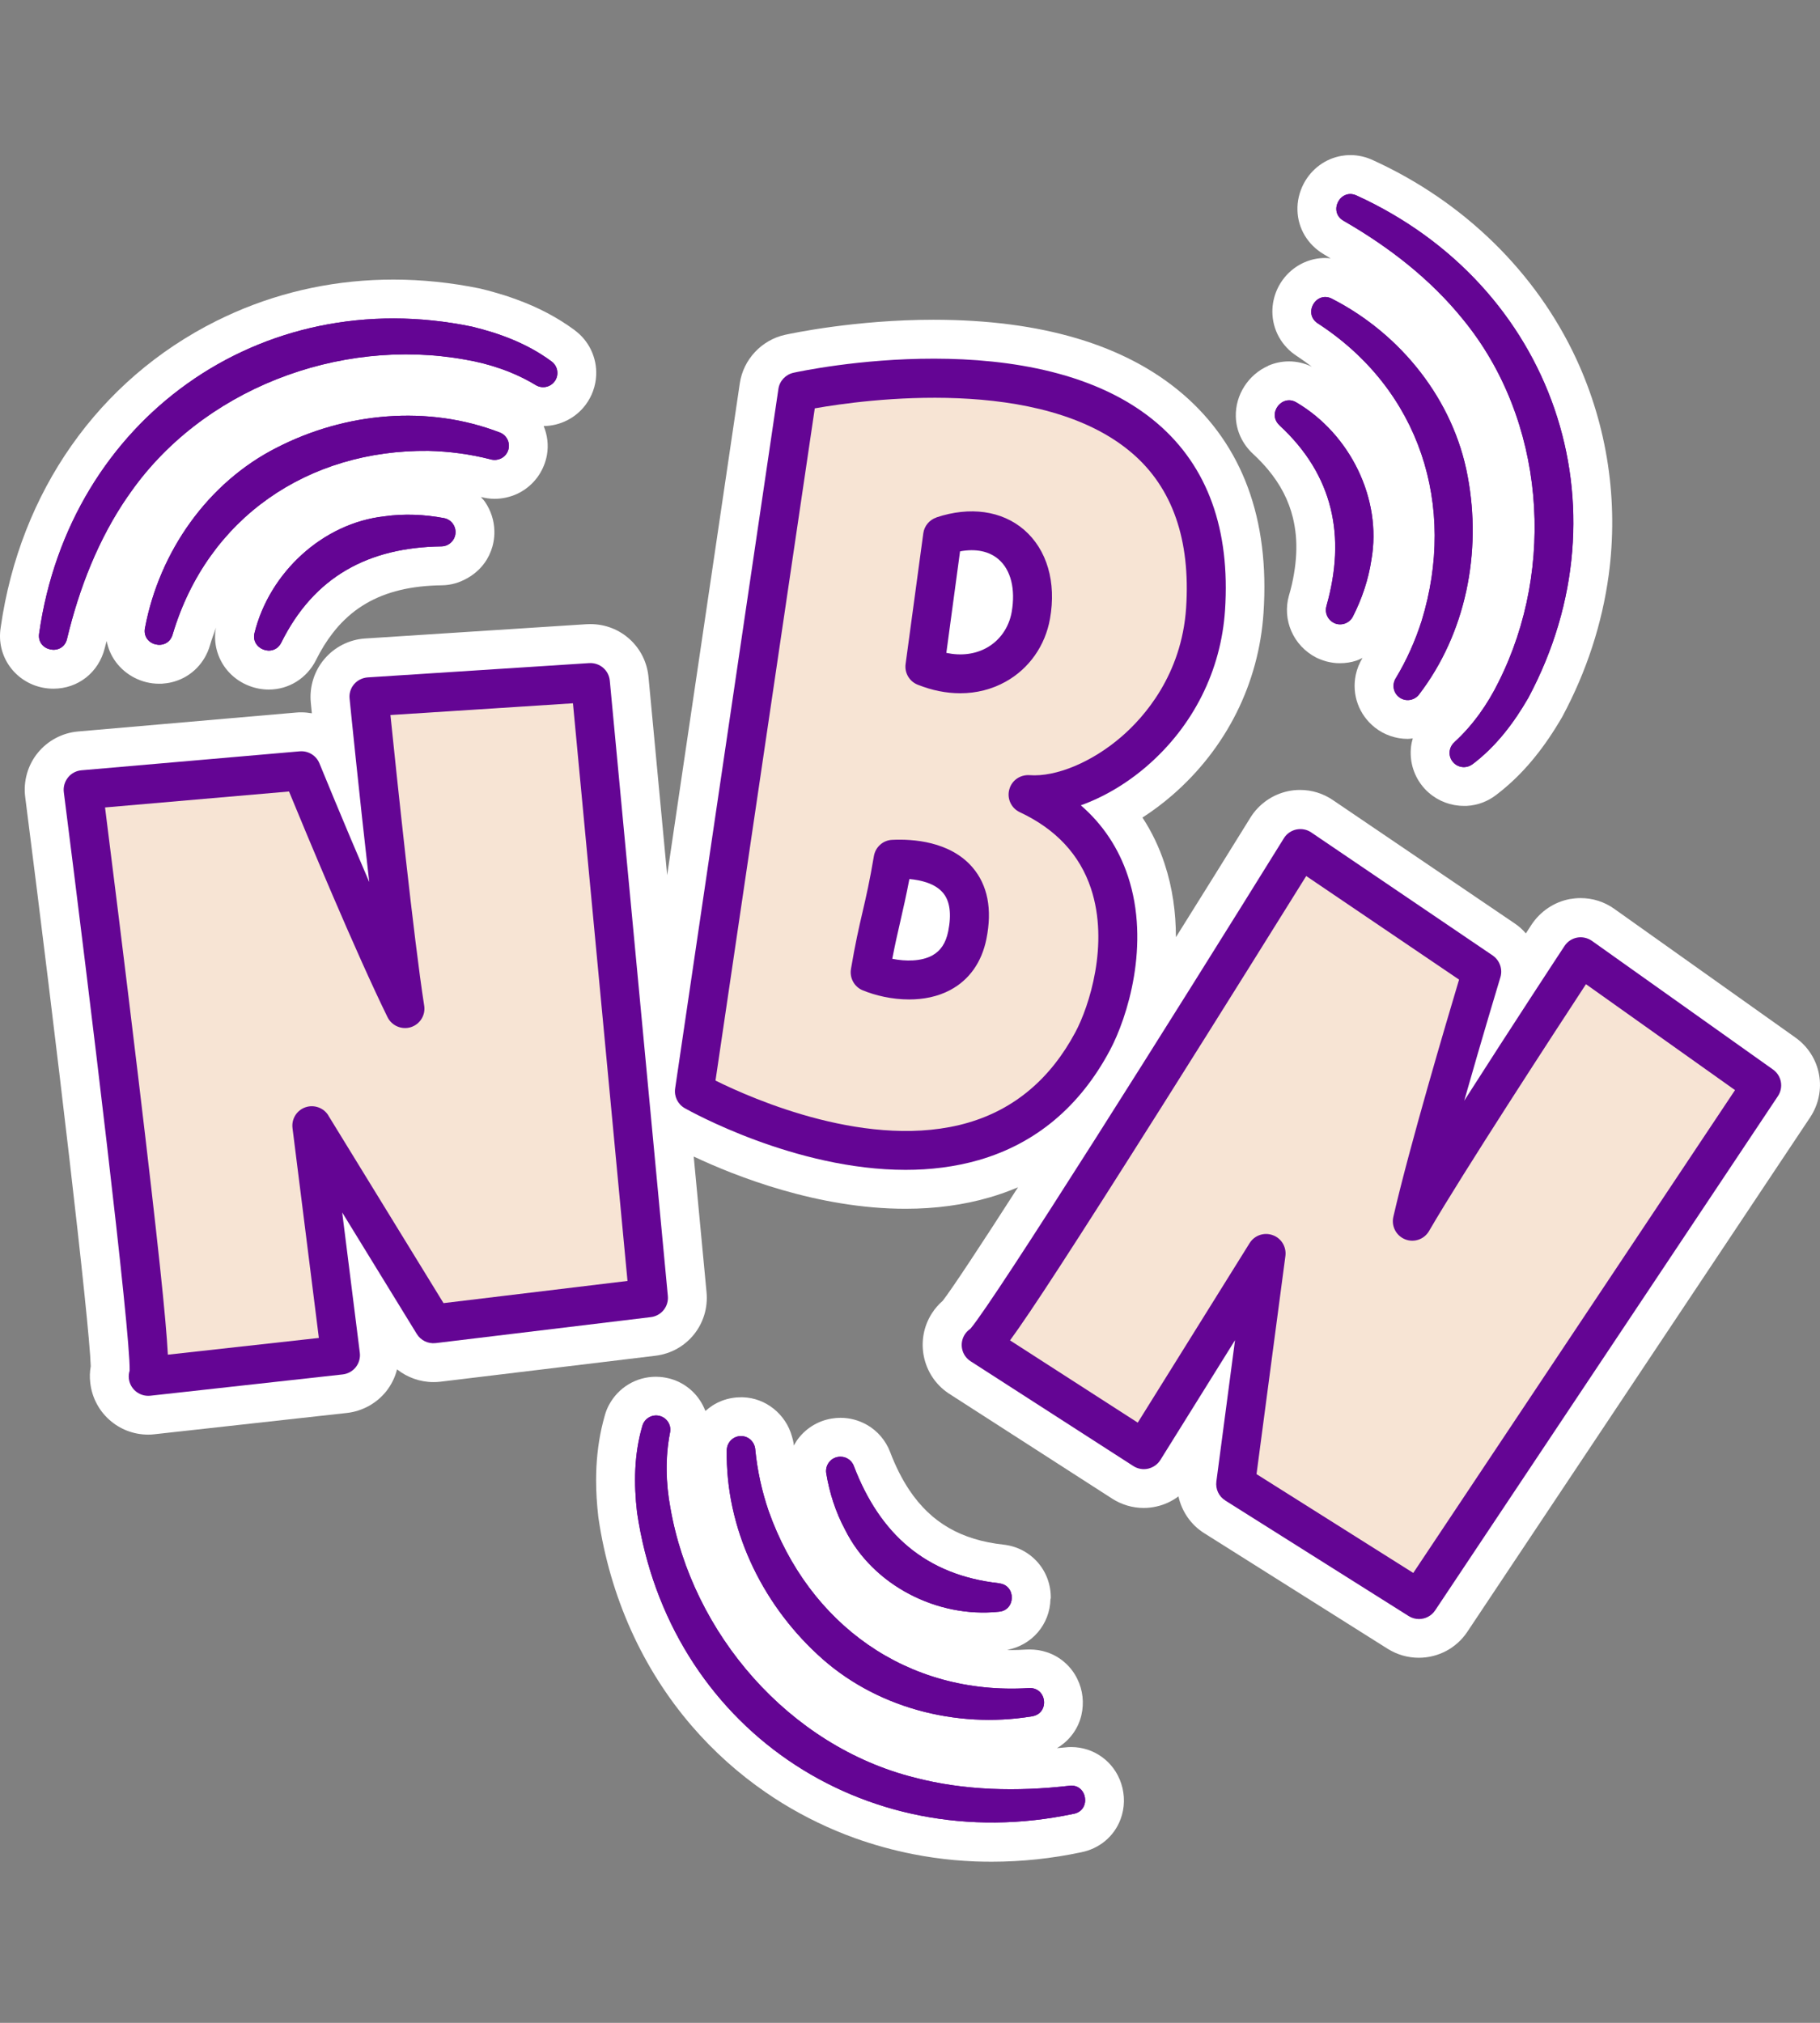 <svg width="270" height="300" viewBox="0 0 270 300" fill="none" xmlns="http://www.w3.org/2000/svg">
<rect x="0" y="0" width="270" height="300" fill="#808080" stroke="none"/>
<g clip-path="url(#clip0_60_93)">
<g clip-path="url(#clip1_60_93)">
<path d="M155.883 237.071C155.97 232.96 152.955 229.528 148.873 229.081C142.583 228.388 138.14 225.82 134.909 221.002C133.827 219.386 132.861 217.482 132.053 215.347C131.735 214.496 131.259 213.717 130.668 213.01C130.091 212.346 129.413 211.769 128.648 211.336C127.451 210.644 126.081 210.27 124.681 210.27C124.249 210.27 123.802 210.312 123.369 210.384C121.292 210.73 119.474 211.871 118.248 213.587C118.075 213.847 117.916 214.106 117.772 214.381C117.714 213.789 117.57 213.313 117.498 213.068C116.589 209.721 113.588 207.327 110.213 207.226C110.141 207.226 109.996 207.226 109.91 207.226C109.492 207.226 109.059 207.255 108.568 207.341C107.544 207.514 106.578 207.889 105.698 208.451C105.323 208.696 104.976 208.971 104.645 209.26C103.794 207.01 101.947 205.207 99.524 204.5C99.004 204.356 98.471 204.254 97.966 204.211C97.749 204.197 97.519 204.181 97.302 204.181C94.374 204.181 91.72 205.783 90.335 208.379C90.09 208.841 89.888 209.332 89.743 209.852C89.556 210.515 89.383 211.163 89.239 211.827C88.705 214.25 88.431 216.847 88.431 219.545C88.431 221.29 88.546 223.065 88.763 224.998C88.763 225.056 88.777 225.113 88.791 225.185C90.508 236.798 95.283 247.443 102.625 255.969C105.856 259.719 109.564 263.051 113.646 265.85C114.454 266.412 115.291 266.946 116.127 267.465C119.488 269.528 123.095 271.26 126.816 272.602C129.629 273.611 132.558 274.418 135.515 274.995C137.491 275.384 139.525 275.674 141.559 275.861C142.583 275.948 143.622 276.02 144.646 276.063C145.468 276.092 146.305 276.106 147.127 276.106C151.556 276.106 156.042 275.631 160.384 274.708C163.096 274.174 165.274 272.356 166.226 269.832C166.875 268.13 166.904 266.225 166.327 264.494C165.274 261.263 162.288 259.099 158.913 259.099C158.624 259.099 158.321 259.113 157.975 259.157C157.586 259.2 157.196 259.215 156.807 259.258C158.595 258.205 159.937 256.473 160.427 254.367C160.846 252.564 160.644 250.66 159.822 249.001C159.389 248.107 158.797 247.314 158.047 246.636C157.254 245.915 156.316 245.366 155.292 245.034C154.484 244.76 153.633 244.63 152.753 244.63C152.537 244.63 152.32 244.63 152.191 244.644C151.455 244.687 150.734 244.717 150.012 244.717C149.81 244.717 149.608 244.702 149.406 244.688C153.056 244.024 155.768 240.922 155.84 237.129L155.883 237.071Z" fill="white"/>
<path d="M85.272 48.98C82.733 47.105 79.905 45.604 76.616 44.407C76.039 44.191 75.462 44.003 74.856 43.801C73.76 43.455 72.577 43.123 71.38 42.835C71.322 42.821 71.264 42.806 71.207 42.791C66.937 41.911 62.609 41.464 58.354 41.464C50.117 41.464 42.183 43.109 34.783 46.34C33.874 46.744 32.98 47.162 32.1 47.595C14.631 56.322 2.975 72.926 0.105 93.035C0.018 93.569 -0.011 94.102 0.004 94.622C0.162 98.834 3.639 102.137 7.923 102.137C11.587 102.137 14.645 99.728 15.54 96.122C15.626 95.761 15.727 95.415 15.828 95.069C15.929 95.603 16.088 96.122 16.29 96.612C17.242 98.862 19.261 100.565 21.699 101.171C22.334 101.329 22.969 101.402 23.618 101.402C23.892 101.402 24.166 101.401 24.411 101.358C24.902 101.315 25.392 101.214 25.839 101.084C28.421 100.334 30.412 98.3 31.162 95.661C31.422 94.766 31.739 93.915 32.057 93.064C32.013 93.28 31.956 93.511 31.941 93.727C31.84 94.78 31.956 95.833 32.287 96.843C33.009 99.065 34.711 100.853 36.961 101.719C37.899 102.079 38.88 102.267 39.875 102.267C42.847 102.267 45.53 100.593 46.886 97.881C47.621 96.396 48.444 95.069 49.352 93.9C49.641 93.525 49.944 93.165 50.247 92.819C50.853 92.155 51.502 91.535 52.165 90.986C52.829 90.438 53.55 89.948 54.286 89.515C57.315 87.741 61.008 86.861 65.552 86.803C66.894 86.789 68.192 86.413 69.404 85.707C70.615 85 71.567 84.077 72.246 82.937C72.722 82.129 73.053 81.264 73.212 80.355C73.313 79.821 73.356 79.287 73.342 78.768C73.313 77.224 72.837 75.739 71.957 74.44C71.769 74.166 71.553 73.95 71.337 73.705C72 73.878 72.693 73.979 73.371 73.979C74.525 73.979 75.679 73.72 76.717 73.244C78.535 72.392 79.949 70.892 80.684 69.046C80.886 68.555 81.031 68.05 81.132 67.516C81.406 66.016 81.204 64.53 80.655 63.189C83.122 63.16 85.445 61.977 86.902 60.001C87.839 58.731 88.373 57.231 88.445 55.644C88.561 53.019 87.363 50.523 85.257 48.98H85.272Z" fill="white"/>
<path d="M188.138 54.26C185.181 55.558 183.248 58.587 183.335 61.789C183.392 63.881 184.301 65.843 185.888 67.314C186.696 68.064 187.446 68.843 188.095 69.622C189.956 71.844 191.168 74.195 191.802 76.777C192.004 77.614 192.148 78.48 192.235 79.359C192.322 80.254 192.336 81.191 192.293 82.129C192.249 83.096 192.134 84.106 191.961 85.115C191.788 86.154 191.543 87.236 191.211 88.346C190.72 90.077 190.85 91.953 191.571 93.597C192.293 95.271 193.591 96.656 195.235 97.507C195.697 97.737 196.188 97.925 196.736 98.083C197.226 98.213 197.731 98.3 198.236 98.343C198.423 98.343 198.611 98.357 198.798 98.357C199.635 98.357 200.457 98.228 201.193 97.983C201.51 97.882 201.813 97.723 202.131 97.578C201.669 98.343 201.323 99.165 201.135 100.06C200.501 103.017 201.597 106.018 203.963 107.893C205.348 108.989 207.079 109.581 208.839 109.581C209.084 109.581 209.343 109.537 209.589 109.508C209.473 109.912 209.372 110.331 209.329 110.749C209.098 112.769 209.646 114.788 210.887 116.418C211.204 116.836 211.565 117.226 211.954 117.558C213.397 118.827 215.243 119.519 217.162 119.519C217.263 119.519 217.494 119.519 217.595 119.519C219.167 119.433 220.653 118.885 221.908 117.933C225.269 115.394 228.183 112.105 230.808 107.893C231.126 107.388 231.429 106.869 231.731 106.364C231.76 106.306 231.789 106.248 231.818 106.205C235.381 99.54 237.675 92.501 238.656 85.274C240.127 74.296 238.468 63.232 233.852 53.249C227.894 40.397 217.176 29.924 203.761 23.793C202.664 23.274 201.51 23 200.328 23C199.88 23 199.433 23.043 199.015 23.116C196.62 23.534 194.572 25.034 193.403 27.241C192.769 28.467 192.437 29.823 192.48 31.193C192.552 33.891 194.009 36.315 196.418 37.728C196.75 37.916 197.067 38.118 197.399 38.32C197.14 38.291 196.866 38.262 196.606 38.262C192.293 38.262 188.773 41.825 188.758 46.196C188.758 48.894 190.129 51.374 192.451 52.846C193.201 53.336 193.908 53.855 194.615 54.389C193.548 53.87 192.394 53.596 191.225 53.596C190.158 53.596 189.119 53.812 188.124 54.245L188.138 54.26Z" fill="white"/>
<path d="M175.487 58.457C166.976 51.144 154.527 47.422 138.486 47.422C126.975 47.422 117.512 49.427 116.444 49.658C112.968 50.437 110.27 53.322 109.751 56.842L98.975 129.79L96.206 100.406C95.787 95.934 92.08 92.558 87.579 92.558C87.421 92.558 87.248 92.559 87.031 92.573L54.17 94.693C51.834 94.838 49.641 95.949 48.126 97.737C46.612 99.512 45.876 101.878 46.107 104.2C46.136 104.431 46.179 104.978 46.265 105.786C45.761 105.7 45.241 105.643 44.722 105.643C44.462 105.643 44.217 105.643 43.972 105.671L11.572 108.484C9.236 108.686 7.057 109.854 5.586 111.672C4.115 113.489 3.437 115.87 3.74 118.207C8.37 154.472 13.275 196.132 13.462 202.623C13.318 203.431 13.289 204.253 13.39 205.076C13.881 209.461 17.573 212.765 21.988 212.765C22.291 212.765 22.593 212.75 22.94 212.707L51.487 209.548C53.781 209.289 55.901 208.106 57.315 206.317C58.065 205.365 58.613 204.254 58.902 203.085C60.417 204.282 62.321 204.974 64.297 204.974C64.629 204.974 64.961 204.961 65.321 204.918L97.23 201.065C101.918 200.502 105.25 196.363 104.818 191.66L102.914 171.523C109.16 174.466 121.349 179.269 134.332 179.269C138.746 179.269 142.958 178.707 146.81 177.582C148.267 177.163 149.666 176.658 151.022 176.081C145.454 184.751 141.343 190.983 139.857 192.916C139.236 193.449 138.703 194.07 138.256 194.762C135.702 198.729 136.813 204.023 140.708 206.634C140.751 206.663 164.986 222.256 164.986 222.256C166.385 223.151 168.001 223.641 169.674 223.641C170.309 223.641 170.943 223.569 171.564 223.424C172.746 223.165 173.857 222.645 174.824 221.924C175.314 224.146 176.67 226.151 178.661 227.391L205.867 244.53C207.252 245.395 208.839 245.857 210.483 245.857C213.383 245.857 216.08 244.414 217.681 242.005L268.53 165.723C271.141 161.799 270.189 156.592 266.338 153.866L239.492 134.796C238.021 133.743 236.29 133.194 234.472 133.194C233.939 133.194 233.39 133.252 232.871 133.339C230.577 133.771 228.529 135.142 227.216 137.118C227.029 137.392 226.74 137.84 226.365 138.431C225.875 137.854 225.298 137.335 224.634 136.902L197.731 118.654C196.289 117.673 194.615 117.154 192.87 117.154C192.264 117.154 191.658 117.211 191.067 117.341C188.773 117.832 186.753 119.246 185.513 121.236C181.892 127.079 178.156 133.079 174.449 138.993C174.449 135.387 173.958 131.68 172.761 128.074C171.953 125.621 170.857 123.342 169.486 121.25C171.03 120.255 172.516 119.144 173.929 117.918C181.95 110.951 186.753 101.358 187.446 90.885C188.369 76.994 184.344 66.074 175.458 58.428L175.487 58.457Z" fill="white"/>
<path d="M218.431 113.359C221.98 110.676 224.606 107.171 226.726 103.493C241.858 75.176 230.39 42.33 201.265 29.015C198.828 27.861 196.996 31.395 199.289 32.737C206.069 36.632 212.257 41.449 217.047 47.392C229.207 62.222 230.852 84.134 222.326 101.113C220.696 104.445 218.504 107.561 215.792 110.042C214.941 110.763 214.782 112.033 215.474 112.927C216.181 113.85 217.494 114.038 218.431 113.331V113.359Z" fill="#640594"/>
<path d="M207.093 100.55C206.502 101.459 206.66 102.685 207.54 103.377C208.449 104.099 209.776 103.94 210.497 103.031C217.494 93.915 219.845 81.87 217.739 70.661C215.662 59.323 207.843 49.571 197.688 44.349C195.264 42.993 193.216 46.556 195.567 47.999C210.685 57.852 216.138 75.032 210.916 92.068C209.964 95.04 208.694 97.896 207.093 100.55Z" fill="#640594"/>
<path d="M197.847 92.371C198.885 92.905 200.169 92.486 200.703 91.448C202.016 88.865 202.997 86.038 203.444 83.052C205.059 73.95 200.241 64.372 192.379 59.727C190.23 58.356 187.922 61.328 189.812 63.073C197.832 70.473 199.722 79.576 196.779 89.904C196.52 90.856 196.938 91.895 197.861 92.357L197.847 92.371Z" fill="#640594"/>
<path d="M158.653 264.839C150.892 265.733 143.045 265.56 135.659 263.627C117.065 258.953 102.697 242.321 99.437 223.597C98.759 219.947 98.673 216.14 99.38 212.519C99.639 211.437 99.005 210.326 97.923 210.009C96.797 209.677 95.629 210.326 95.297 211.437C94.042 215.707 94.013 220.092 94.504 224.304C99.178 256.04 127.999 275.645 159.288 268.995C161.928 268.475 161.308 264.536 158.668 264.825L158.653 264.839Z" fill="#640594"/>
<path d="M114.021 224.074C113.011 221.117 112.348 218.073 112.045 214.986C111.973 213.904 111.121 213.01 109.996 212.982C108.828 212.938 107.861 213.861 107.818 215.03C107.616 226.527 112.896 237.605 121.262 245.351C129.672 253.227 141.761 256.401 153.041 254.554C155.797 254.165 155.335 250.141 152.58 250.358C134.563 251.44 119.964 240.865 114.021 224.074Z" fill="#640594"/>
<path d="M148.238 234.807C137.333 233.609 130.509 227.493 126.658 217.395C126.312 216.472 125.345 215.895 124.321 216.068C123.167 216.255 122.388 217.352 122.575 218.506C123.051 221.363 123.946 224.218 125.374 226.873C129.5 235.153 139.078 239.985 148.152 239.033C150.705 238.86 150.777 235.095 148.224 234.821L148.238 234.807Z" fill="#640594"/>
<path d="M18.973 73.604C29.749 57.751 50.305 49.96 69 53.336C72.664 53.956 76.27 55.183 79.415 57.073C80.338 57.678 81.608 57.476 82.271 56.568C82.964 55.63 82.762 54.302 81.824 53.61C78.247 50.956 74.135 49.441 70.024 48.446C38.62 41.925 10.303 62.251 5.803 93.929C5.384 96.583 9.294 97.362 9.928 94.78C11.746 87.178 14.617 79.879 18.959 73.589L18.973 73.604Z" fill="#640594"/>
<path d="M75.347 66.895C75.78 65.813 75.26 64.587 74.178 64.155C63.461 60.015 51.242 61.169 41.087 66.376C30.802 71.569 23.661 81.841 21.526 93.049C20.92 95.761 24.902 96.713 25.623 94.058C30.787 76.762 45.746 66.679 63.547 66.867C66.663 66.939 69.764 67.357 72.765 68.122C73.803 68.425 74.943 67.919 75.347 66.895Z" fill="#640594"/>
<path d="M57.027 76.575C47.838 77.599 40.005 84.942 37.783 93.785C37.077 96.237 40.568 97.607 41.722 95.314C46.597 85.49 54.676 81.177 65.495 81.033C66.475 81.018 67.355 80.311 67.543 79.302C67.759 78.147 66.995 77.037 65.841 76.835C62.985 76.301 59.998 76.157 57.013 76.575H57.027Z" fill="#640594"/>
<path d="M146.103 196.637C146.276 196.666 146.449 196.723 146.623 196.795C146.449 196.723 146.276 196.681 146.103 196.637Z" fill="#640594"/>
<path d="M147.113 197.041C147.113 197.041 147.07 197.027 147.055 197.012C147.07 197.012 147.098 197.026 147.113 197.041Z" fill="#640594"/>
<path d="M215.806 110.057C214.955 110.778 214.796 112.047 215.489 112.942C216.196 113.865 217.508 114.052 218.446 113.345C221.995 110.662 224.62 107.157 226.74 103.479C241.873 75.162 230.404 42.315 201.28 29C198.842 27.846 197.01 31.381 199.304 32.722C206.083 36.617 212.272 41.435 217.061 47.378C229.222 62.208 230.866 84.119 222.341 101.098C220.711 104.43 218.518 107.547 215.806 110.028V110.057Z" fill="#640594"/>
<path d="M195.553 47.999C210.671 57.852 216.123 75.032 210.901 92.068C209.949 95.04 208.68 97.896 207.079 100.55C206.487 101.459 206.646 102.685 207.526 103.377C208.435 104.099 209.762 103.94 210.483 103.031C217.479 93.915 219.831 81.87 217.725 70.661C215.647 59.323 207.829 49.571 197.673 44.349C195.25 42.993 193.202 46.556 195.553 47.999Z" fill="#640594"/>
<path d="M189.797 63.073C197.818 70.473 199.708 79.576 196.765 89.904C196.505 90.856 196.923 91.895 197.847 92.357C198.885 92.891 200.169 92.472 200.703 91.433C202.016 88.851 202.997 86.024 203.444 83.038C205.059 73.936 200.241 64.357 192.379 59.712C190.23 58.341 187.922 61.313 189.812 63.059L189.797 63.073Z" fill="#640594"/>
<path d="M159.288 269.009C161.928 268.489 161.307 264.55 158.668 264.839C150.907 265.733 143.059 265.56 135.674 263.627C117.079 258.953 102.712 242.321 99.452 223.597C98.774 219.947 98.687 216.14 99.394 212.519C99.654 211.437 99.019 210.326 97.937 210.009C96.812 209.677 95.644 210.326 95.312 211.437C94.057 215.707 94.028 220.092 94.518 224.304C99.192 256.04 128.014 275.645 159.302 268.995L159.288 269.009Z" fill="#640594"/>
<path d="M114.021 224.074C113.011 221.117 112.348 218.073 112.045 214.986C111.973 213.904 111.121 213.01 109.996 212.982C108.828 212.938 107.861 213.861 107.818 215.03C107.616 226.527 112.896 237.605 121.262 245.351C129.672 253.227 141.761 256.401 153.041 254.554C155.797 254.165 155.335 250.141 152.58 250.358C134.563 251.44 119.964 240.865 114.021 224.074Z" fill="#640594"/>
<path d="M148.238 234.807C137.333 233.609 130.509 227.493 126.658 217.395C126.312 216.472 125.345 215.895 124.321 216.068C123.167 216.255 122.388 217.352 122.575 218.506C123.051 221.363 123.946 224.218 125.374 226.873C129.5 235.153 139.078 239.985 148.152 239.033C150.705 238.86 150.777 235.095 148.224 234.821L148.238 234.807Z" fill="#640594"/>
<path d="M82.285 56.568C82.978 55.63 82.776 54.302 81.838 53.61C78.261 50.956 74.15 49.441 70.038 48.446C38.635 41.925 10.318 62.251 5.817 93.929C5.399 96.583 9.308 97.362 9.943 94.78C11.76 87.178 14.631 79.879 18.973 73.589C29.748 57.736 50.304 49.946 69 53.322C72.664 53.942 76.27 55.169 79.415 57.073C80.338 57.678 81.607 57.476 82.271 56.568H82.285Z" fill="#640594"/>
<path d="M75.347 66.895C75.78 65.813 75.26 64.587 74.178 64.155C63.461 60.015 51.242 61.169 41.087 66.376C30.802 71.569 23.661 81.841 21.526 93.049C20.92 95.761 24.902 96.713 25.623 94.058C30.787 76.762 45.746 66.679 63.547 66.867C66.663 66.939 69.764 67.357 72.765 68.122C73.803 68.425 74.943 67.92 75.347 66.881V66.895Z" fill="#640594"/>
<path d="M57.027 76.575C47.838 77.599 40.005 84.942 37.783 93.785C37.077 96.237 40.568 97.607 41.722 95.314C46.597 85.49 54.676 81.177 65.495 81.033C66.475 81.033 67.355 80.311 67.543 79.302C67.759 78.147 66.995 77.037 65.841 76.835C62.985 76.301 59.998 76.157 57.013 76.575H57.027Z" fill="#640594"/>
<path d="M64.644 199.19L96.552 195.338C98.11 195.151 99.221 193.766 99.077 192.208L90.465 100.954C90.32 99.396 88.979 98.256 87.407 98.343L54.546 100.463C53.767 100.521 53.031 100.882 52.526 101.473C52.021 102.065 51.776 102.843 51.863 103.622C51.949 104.502 53.305 117.961 54.777 130.814C50.853 121.697 47.449 113.36 47.391 113.216C46.915 112.047 45.732 111.325 44.477 111.426L12.078 114.24C11.299 114.312 10.577 114.686 10.087 115.307C9.596 115.927 9.366 116.706 9.467 117.485C13.361 148.067 19.377 197.704 19.233 203.272C19.117 203.647 19.074 204.038 19.117 204.442C19.276 205.913 20.531 207.008 21.988 207.008C22.089 207.008 22.204 207.009 22.305 206.994L50.838 203.836C51.603 203.749 52.31 203.36 52.786 202.754C53.262 202.148 53.478 201.369 53.377 200.604L50.766 179.817L61.831 197.835C62.422 198.801 63.518 199.32 64.629 199.19H64.644Z" fill="#640594"/>
<path d="M48.718 165.436C48.011 164.282 46.583 163.776 45.299 164.223C44.015 164.67 43.222 165.955 43.395 167.311L47.304 198.427L24.902 200.907C24.642 195.772 23.488 184.692 20.502 159.708C18.511 143.075 16.42 126.371 15.583 119.75L42.876 117.384C45.328 123.342 52.743 141.186 57.489 150.851C58.123 152.135 59.595 152.756 60.951 152.337C62.307 151.905 63.158 150.548 62.927 149.134C61.383 139.282 58.801 114.6 57.921 106.046L84.998 104.301L93.09 189.973L65.797 193.262L48.718 165.45V165.436Z" fill="#F7E4D4"/>
<path d="M181.762 222.531L208.968 239.668C209.444 239.971 209.978 240.115 210.498 240.115C211.435 240.115 212.344 239.668 212.907 238.831L263.756 162.564C264.621 161.266 264.304 159.52 263.02 158.612L236.175 139.542C235.54 139.095 234.732 138.906 233.968 139.051C233.203 139.195 232.525 139.642 232.092 140.306C231.602 141.042 224.173 152.351 217.22 163.242C219.932 153.692 222.543 145.081 222.586 144.936C222.947 143.725 222.485 142.427 221.446 141.705L194.529 123.457C193.88 123.01 193.086 122.866 192.307 123.024C191.543 123.183 190.865 123.659 190.461 124.323C174.203 150.519 147.574 192.843 143.954 197.07C143.636 197.286 143.348 197.56 143.131 197.906C142.266 199.248 142.655 201.036 143.997 201.887L168.13 217.424C168.78 217.843 169.573 217.986 170.323 217.813C171.073 217.64 171.737 217.179 172.141 216.53L183.219 198.757L180.45 219.718C180.305 220.828 180.81 221.939 181.777 222.531H181.762Z" fill="#640594"/>
<path d="M147.113 197.041C147.113 197.041 147.07 197.027 147.055 197.012C147.07 197.012 147.098 197.026 147.113 197.041Z" fill="#640594"/>
<path d="M168.794 210.991L149.839 198.787C152.883 194.633 158.956 185.313 172.4 164.036C181.344 149.87 190.244 135.59 193.779 129.921L216.455 145.283C214.609 151.458 209.113 169.98 206.704 180.467C206.386 181.852 207.122 183.265 208.449 183.799C209.776 184.332 211.291 183.799 211.998 182.573C217.018 173.947 230.563 153.16 235.28 145.962L257.394 161.67L209.661 233.277L186.407 218.622L190.692 186.265C190.865 184.924 190.086 183.626 188.802 183.179C187.532 182.717 186.104 183.208 185.383 184.362L168.794 210.976V210.991Z" fill="#F7E4D4"/>
<path d="M181.734 90.525C182.527 78.537 179.166 69.218 171.737 62.828C153.922 47.508 119.185 54.966 117.714 55.283C116.546 55.543 115.651 56.495 115.478 57.678L100.158 161.425C99.985 162.608 100.548 163.762 101.587 164.354C102.38 164.801 117.945 173.499 134.346 173.499C137.982 173.499 141.66 173.067 145.223 172.042C153.662 169.59 160.197 164.123 164.654 155.77C167.236 150.938 170.698 140.047 167.323 129.92C165.938 125.766 163.601 122.26 160.341 119.433C163.731 118.221 167.15 116.216 170.193 113.576C177.045 107.633 181.142 99.439 181.734 90.51V90.525Z" fill="#640594"/>
<path d="M166.399 109.234C162.043 113.013 156.662 115.264 152.724 114.961C151.325 114.874 150.07 115.754 149.724 117.11C149.363 118.452 150.027 119.866 151.296 120.457C156.633 122.953 160.182 126.76 161.841 131.752C164.596 140.032 161.552 149.308 159.547 153.058C155.854 159.983 150.503 164.497 143.622 166.502C129.139 170.714 111.641 162.982 106.145 160.256L120.873 60.563C128.201 59.265 154.498 55.644 167.957 67.213C173.944 72.349 176.627 80.066 175.963 90.149C175.3 100.117 169.688 106.392 166.399 109.234Z" fill="#F7E4D4"/>
<path d="M138.919 76.748C137.881 77.095 137.116 78.003 136.972 79.1L134.346 98.488C134.173 99.8 134.909 101.055 136.135 101.545C138.27 102.397 140.405 102.815 142.453 102.815C144.848 102.815 147.142 102.238 149.19 101.098C152.667 99.165 155.061 95.761 155.768 91.765C156.734 86.327 155.321 81.509 151.916 78.566C148.627 75.739 143.896 75.075 138.919 76.734V76.748Z" fill="#640594"/>
<path d="M150.085 90.77C149.681 93.049 148.339 94.982 146.392 96.064C144.661 97.03 142.598 97.29 140.391 96.828L142.425 81.768C144.747 81.335 146.738 81.74 148.137 82.951C149.969 84.524 150.676 87.38 150.085 90.77Z" fill="white"/>
<path d="M132.355 124.554C130.999 124.611 129.874 125.621 129.643 126.963C129.038 130.569 128.518 132.863 127.956 135.272C127.408 137.623 126.859 140.046 126.239 143.725C126.023 145.052 126.744 146.365 127.985 146.87C129.831 147.634 132.312 148.225 134.865 148.225C136.957 148.225 139.092 147.836 140.996 146.812C143.795 145.312 145.641 142.701 146.333 139.268C147.228 134.839 146.521 131.247 144.256 128.621C140.924 124.755 135.37 124.409 132.37 124.554H132.355Z" fill="#640594"/>
<path d="M140.665 138.128C140.318 139.874 139.525 141.042 138.27 141.72C136.64 142.585 134.375 142.6 132.37 142.196C132.788 140.018 133.178 138.33 133.582 136.57C134 134.738 134.433 132.848 134.909 130.367C136.64 130.526 138.703 131.017 139.871 132.387C140.924 133.599 141.184 135.546 140.665 138.142V138.128Z" fill="white"/>
</g>
</g>
<defs>
<clipPath id="clip0_60_93">
<rect width="270" height="300" fill="white"/>
</clipPath>
<clipPath id="clip1_60_93">
<rect width="270" height="253.107" fill="white" transform="translate(0 23)"/>
</clipPath>
</defs>
</svg>
